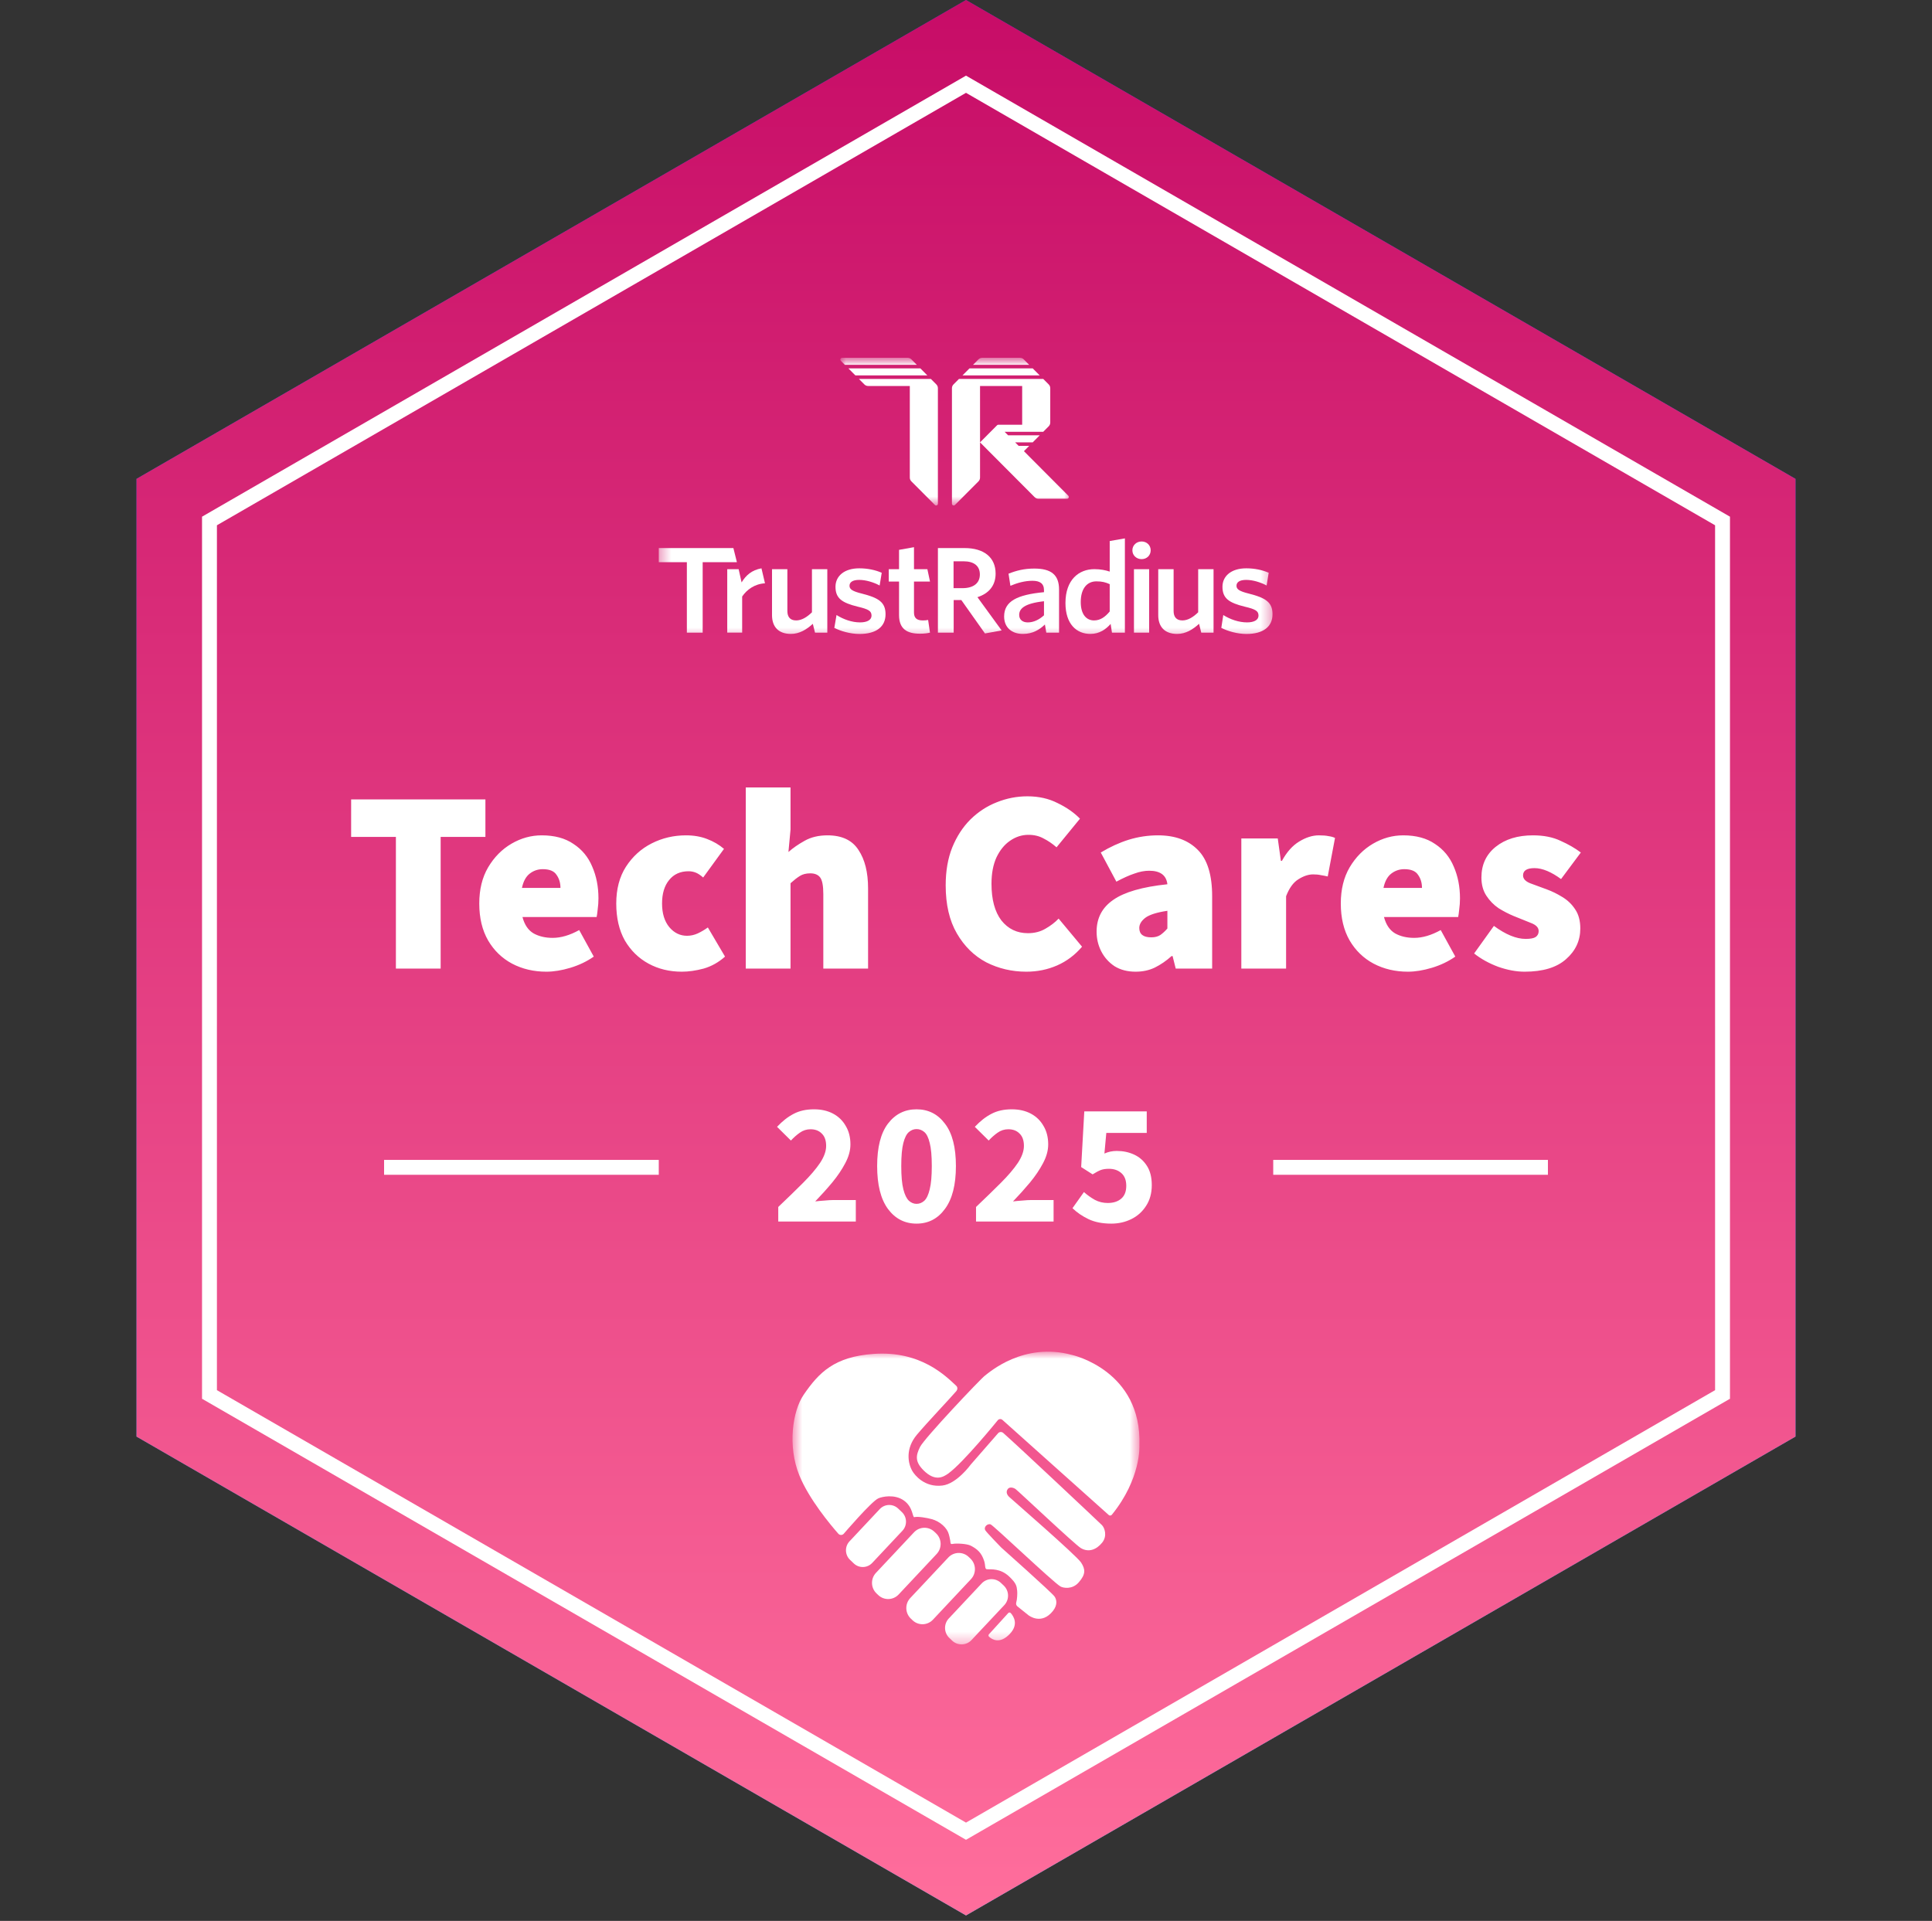 <svg width="177" height="176" viewBox="0 0 177 176" fill="none" xmlns="http://www.w3.org/2000/svg">
<rect x="0" y="0" width="177" height="176" fill="#333333" stroke="none"/>
<g clip-path="url(#clip0_1_2442)">
<path d="M88.5 0L164.494 43.875V131.625L88.5 175.5L12.506 131.625V43.875L88.5 0Z" fill="url(#paint0_linear_1_2442)"/>
<path d="M88.5 0L164.494 43.875V131.625L88.5 175.5L12.506 131.625V43.875L88.5 0Z" fill="url(#paint1_linear_1_2442)"/>
<path d="M19.191 47.734L88.5 7.718L157.809 47.734V127.765L88.5 167.781L19.191 127.765V47.734Z" stroke="white" stroke-width="1.364"/>
<mask id="mask0_1_2442" style="mask-type:luminance" maskUnits="userSpaceOnUse" x="60" y="32" width="57" height="27">
<path d="M116.646 32.782H60.354V58.61H116.646V32.782Z" fill="white"/>
</mask>
<g mask="url(#mask0_1_2442)">
<mask id="mask1_1_2442" style="mask-type:luminance" maskUnits="userSpaceOnUse" x="76" y="32" width="23" height="15">
<path d="M98.15 32.136H76.919V46.342H98.15V32.136Z" fill="white"/>
</mask>
<g mask="url(#mask1_1_2442)">
<path d="M83.152 32.782C83.28 32.782 83.403 32.833 83.494 32.924L83.996 33.427H77.401L77.033 33.057C76.931 32.956 77.003 32.782 77.146 32.782H83.152Z" fill="white"/>
<path d="M77.723 33.751L78.367 34.396H84.961L84.317 33.751H77.723Z" fill="white"/>
<path d="M85.282 34.719H78.688L79.19 35.223C79.281 35.314 79.403 35.365 79.531 35.365H83.352V43.759C83.352 43.888 83.403 44.011 83.494 44.102L85.651 46.267C85.752 46.369 85.925 46.297 85.925 46.153V35.566C85.925 35.437 85.875 35.314 85.784 35.223L85.282 34.719Z" fill="white"/>
<path d="M96.219 35.566C96.219 35.437 96.168 35.314 96.078 35.223L95.576 34.719H87.856L87.354 35.223C87.263 35.314 87.212 35.437 87.212 35.566V46.153C87.212 46.297 87.386 46.369 87.487 46.267L89.645 44.102C89.735 44.011 89.786 43.888 89.786 43.759V40.531V35.365H93.646V38.916H91.461C91.418 38.916 91.377 38.933 91.347 38.964L89.786 40.531L94.791 45.554C94.882 45.645 95.004 45.696 95.132 45.696H97.761C97.904 45.696 97.976 45.522 97.874 45.421L93.807 41.338L94.289 40.853H93.324L93.003 40.531H94.611L95.254 39.885H92.359L92.038 39.562H95.576L96.078 39.058C96.168 38.967 96.219 38.844 96.219 38.716V35.566Z" fill="white"/>
<path d="M88.821 33.751L88.177 34.396H95.254L94.611 33.751H88.821Z" fill="white"/>
<path d="M89.986 32.782C89.858 32.782 89.735 32.833 89.645 32.924L89.143 33.427H94.289L93.787 32.924C93.697 32.833 93.574 32.782 93.446 32.782H89.986Z" fill="white"/>
</g>
<path d="M116.582 56.277C116.582 55.186 115.956 54.779 114.438 54.394C113.525 54.169 113.281 53.987 113.281 53.667C113.281 53.346 113.568 53.132 114.162 53.132C114.767 53.132 115.457 53.335 116.041 53.645L116.232 52.479C115.648 52.222 114.937 52.072 114.173 52.072C112.803 52.072 111.996 52.779 111.996 53.763C111.996 54.822 112.591 55.229 114.024 55.582C115.022 55.817 115.298 55.978 115.298 56.406C115.298 56.791 114.916 57.026 114.247 57.026C113.493 57.026 112.697 56.748 112.071 56.352L111.89 57.529C112.453 57.818 113.334 58.086 114.194 58.086C115.743 58.086 116.582 57.411 116.582 56.277Z" fill="white"/>
<path d="M111.179 57.965V52.153H109.771V56.1C109.315 56.548 108.823 56.846 108.324 56.846C107.751 56.846 107.52 56.495 107.52 55.983V52.153H106.112V56.356C106.112 57.432 106.707 58.082 107.843 58.082C108.639 58.082 109.289 57.669 109.852 57.157L110.053 57.965H111.179Z" fill="white"/>
<path d="M105.279 57.965V52.153H103.888V57.965H105.279Z" fill="white"/>
<path d="M104.589 49.612C105.056 49.612 105.42 49.953 105.42 50.421C105.42 50.89 105.056 51.231 104.589 51.231C104.122 51.231 103.743 50.89 103.743 50.421C103.743 49.953 104.122 49.612 104.589 49.612Z" fill="white"/>
<path d="M101.666 56.026C101.252 56.526 100.807 56.846 100.233 56.846C99.533 56.846 99.013 56.303 99.013 55.163C99.013 53.884 99.618 53.266 100.446 53.266C100.976 53.266 101.284 53.352 101.666 53.522V56.026ZM103.057 57.965V49.329L101.666 49.571V52.371C101.295 52.244 100.828 52.148 100.255 52.148C98.853 52.148 97.612 53.106 97.612 55.248C97.612 57.187 98.63 58.082 99.894 58.082C100.732 58.082 101.316 57.656 101.751 57.166L101.873 57.965H103.057Z" fill="white"/>
<path d="M95.645 56.377C95.199 56.782 94.689 57.027 94.159 57.027C93.671 57.027 93.373 56.761 93.373 56.345C93.373 55.791 93.809 55.29 95.645 55.088V56.377ZM97.025 57.965V54.012C97.025 52.648 96.282 52.094 94.753 52.094C93.809 52.094 93.097 52.286 92.397 52.563L92.567 53.671C93.214 53.404 93.883 53.213 94.584 53.213C95.252 53.213 95.645 53.447 95.645 54.076V54.257C93.182 54.491 91.993 55.088 91.993 56.484C91.993 57.485 92.683 58.082 93.713 58.082C94.605 58.082 95.231 57.698 95.73 57.219L95.857 57.965H97.025Z" fill="white"/>
<path d="M91.765 57.763L89.547 54.715C90.555 54.395 91.213 53.686 91.213 52.557C91.213 51.065 90.141 50.216 88.369 50.216H85.927V57.965H87.371V54.978H88.071L90.237 58.039L91.765 57.763ZM89.77 52.638C89.77 53.447 89.165 53.889 88.178 53.889H87.36V51.427H88.262C89.249 51.427 89.77 51.86 89.77 52.638Z" fill="white"/>
<path d="M85.2 57.965L85.03 56.803C84.892 56.835 84.712 56.846 84.532 56.846C83.958 56.846 83.735 56.59 83.735 56.121V53.283H85.203L84.962 52.153H83.735V50.135L82.366 50.379V52.153H81.423V53.283H82.366V56.356C82.366 57.656 83.13 58.061 84.277 58.061C84.701 58.061 84.977 58.018 85.2 57.965Z" fill="white"/>
<path d="M81.129 56.277C81.129 55.186 80.502 54.779 78.985 54.394C78.072 54.169 77.828 53.987 77.828 53.667C77.828 53.346 78.114 53.132 78.709 53.132C79.314 53.132 80.004 53.335 80.588 53.645L80.779 52.479C80.195 52.222 79.484 52.072 78.719 52.072C77.35 52.072 76.543 52.779 76.543 53.763C76.543 54.822 77.138 55.229 78.571 55.582C79.568 55.817 79.845 55.978 79.845 56.406C79.845 56.791 79.462 57.026 78.794 57.026C78.04 57.026 77.264 56.746 76.638 56.35L76.437 57.529C76.999 57.818 77.885 58.086 78.745 58.086C80.295 58.086 81.129 57.411 81.129 56.277Z" fill="white"/>
<path d="M75.794 57.965V52.153H74.387V56.1C73.93 56.548 73.438 56.846 72.939 56.846C72.366 56.846 72.135 56.495 72.135 55.983V52.153H70.728V56.356C70.728 57.432 71.322 58.082 72.458 58.082C73.254 58.082 73.904 57.669 74.467 57.157L74.668 57.965H75.794Z" fill="white"/>
<path d="M70.084 53.444L69.762 52.072C68.877 52.234 68.344 52.701 67.941 53.362L67.671 52.153H66.626V57.964H67.993V54.655C68.418 54.027 69.139 53.498 70.084 53.444Z" fill="white"/>
<path d="M67.511 51.508L67.189 50.216H60.354V51.508H62.927V57.965H64.375V51.508H67.511Z" fill="white"/>
</g>
<path d="M36.27 88.744V76.68H32.169V73.247H44.471V76.68H40.37V88.744H36.27ZM50.059 89.03C48.899 89.03 47.85 88.784 46.912 88.291C45.99 87.798 45.259 87.091 44.719 86.169C44.178 85.231 43.908 84.103 43.908 82.784C43.908 81.496 44.178 80.392 44.719 79.47C45.275 78.532 45.99 77.809 46.864 77.3C47.739 76.791 48.66 76.537 49.63 76.537C50.806 76.537 51.776 76.799 52.539 77.324C53.318 77.833 53.89 78.524 54.255 79.398C54.637 80.272 54.827 81.242 54.827 82.307C54.827 82.656 54.804 82.998 54.756 83.332C54.724 83.65 54.692 83.88 54.66 84.023H47.866C48.056 84.739 48.398 85.239 48.891 85.525C49.384 85.796 49.964 85.931 50.631 85.931C51.394 85.931 52.205 85.692 53.063 85.216L54.398 87.647C53.763 88.092 53.047 88.434 52.253 88.673C51.458 88.911 50.727 89.03 50.059 89.03ZM47.818 81.353H51.347C51.347 80.892 51.227 80.495 50.989 80.161C50.766 79.811 50.345 79.637 49.725 79.637C49.28 79.637 48.883 79.772 48.533 80.042C48.184 80.312 47.945 80.749 47.818 81.353ZM62.466 89.03C61.337 89.03 60.32 88.784 59.414 88.291C58.508 87.798 57.785 87.091 57.244 86.169C56.72 85.231 56.458 84.103 56.458 82.784C56.458 81.465 56.752 80.344 57.34 79.422C57.944 78.484 58.73 77.769 59.7 77.276C60.67 76.784 61.719 76.537 62.847 76.537C63.562 76.537 64.206 76.648 64.778 76.871C65.366 77.094 65.883 77.395 66.328 77.777L64.421 80.4C64.166 80.177 63.936 80.026 63.729 79.947C63.523 79.867 63.308 79.827 63.086 79.827C62.323 79.827 61.727 80.098 61.297 80.638C60.868 81.162 60.654 81.878 60.654 82.784C60.654 83.69 60.876 84.413 61.321 84.953C61.766 85.478 62.307 85.74 62.943 85.74C63.276 85.74 63.602 85.668 63.92 85.525C64.254 85.367 64.564 85.184 64.85 84.977L66.423 87.647C65.835 88.172 65.184 88.537 64.468 88.744C63.753 88.935 63.086 89.03 62.466 89.03ZM68.323 88.744V72.15H72.424V76.013L72.233 78.063C72.646 77.698 73.139 77.356 73.711 77.038C74.299 76.704 74.999 76.537 75.809 76.537C77.129 76.537 78.074 76.982 78.646 77.872C79.234 78.746 79.529 79.923 79.529 81.401V88.744H75.428V81.925C75.428 81.162 75.332 80.654 75.142 80.4C74.951 80.145 74.649 80.018 74.236 80.018C73.854 80.018 73.536 80.098 73.282 80.257C73.028 80.415 72.742 80.638 72.424 80.924V88.744H68.323ZM94.029 89.03C92.71 89.03 91.486 88.744 90.358 88.172C89.245 87.584 88.347 86.702 87.664 85.525C86.98 84.349 86.639 82.879 86.639 81.115C86.639 79.811 86.837 78.659 87.235 77.658C87.648 76.641 88.204 75.782 88.904 75.083C89.619 74.383 90.421 73.859 91.312 73.509C92.218 73.144 93.155 72.961 94.125 72.961C95.158 72.961 96.08 73.168 96.891 73.581C97.717 73.978 98.4 74.455 98.941 75.011L96.795 77.634C96.414 77.3 96.016 77.03 95.603 76.823C95.206 76.601 94.745 76.49 94.22 76.49C93.616 76.49 93.052 76.672 92.528 77.038C92.019 77.388 91.606 77.896 91.288 78.564C90.986 79.231 90.835 80.034 90.835 80.972C90.835 82.418 91.137 83.539 91.741 84.333C92.361 85.112 93.171 85.502 94.172 85.502C94.776 85.502 95.309 85.367 95.77 85.096C96.247 84.826 96.652 84.516 96.986 84.166L99.132 86.741C98.48 87.504 97.717 88.076 96.843 88.458C95.969 88.839 95.031 89.03 94.029 89.03ZM104.041 89.03C103.294 89.03 102.651 88.863 102.11 88.529C101.586 88.18 101.18 87.727 100.894 87.171C100.608 86.614 100.465 86.01 100.465 85.359C100.465 84.119 100.974 83.149 101.991 82.45C103.008 81.735 104.661 81.258 106.95 81.019C106.855 80.193 106.298 79.78 105.281 79.78C104.852 79.78 104.399 79.867 103.922 80.042C103.445 80.201 102.897 80.447 102.277 80.781L100.847 78.111C101.689 77.602 102.539 77.213 103.398 76.942C104.272 76.672 105.17 76.537 106.092 76.537C107.649 76.537 108.865 76.982 109.739 77.872C110.614 78.746 111.051 80.161 111.051 82.116V88.744H107.713L107.427 87.6H107.331C106.855 88.029 106.346 88.379 105.806 88.649C105.281 88.903 104.693 89.03 104.041 89.03ZM105.472 85.883C105.806 85.883 106.084 85.812 106.306 85.668C106.529 85.51 106.743 85.311 106.95 85.073V83.451C105.98 83.594 105.305 83.809 104.923 84.095C104.558 84.381 104.375 84.691 104.375 85.025C104.375 85.597 104.741 85.883 105.472 85.883ZM113.724 88.744V76.823H117.062L117.348 78.874H117.444C117.889 78.063 118.413 77.475 119.017 77.109C119.637 76.728 120.241 76.537 120.829 76.537C121.195 76.537 121.489 76.561 121.711 76.609C121.95 76.641 122.148 76.696 122.307 76.776L121.64 80.304C121.433 80.257 121.226 80.217 121.02 80.185C120.813 80.137 120.575 80.114 120.304 80.114C119.875 80.114 119.422 80.264 118.946 80.566C118.485 80.853 118.111 81.369 117.825 82.116V88.744H113.724ZM128.988 89.03C127.827 89.03 126.778 88.784 125.841 88.291C124.919 87.798 124.188 87.091 123.647 86.169C123.107 85.231 122.837 84.103 122.837 82.784C122.837 81.496 123.107 80.392 123.647 79.47C124.204 78.532 124.919 77.809 125.793 77.3C126.667 76.791 127.589 76.537 128.559 76.537C129.735 76.537 130.704 76.799 131.467 77.324C132.246 77.833 132.818 78.524 133.184 79.398C133.565 80.272 133.756 81.242 133.756 82.307C133.756 82.656 133.732 82.998 133.685 83.332C133.653 83.65 133.621 83.88 133.589 84.023H126.794C126.985 84.739 127.327 85.239 127.82 85.525C128.312 85.796 128.892 85.931 129.56 85.931C130.323 85.931 131.133 85.692 131.992 85.216L133.327 87.647C132.691 88.092 131.976 88.434 131.181 88.673C130.386 88.911 129.655 89.03 128.988 89.03ZM126.747 81.353H130.275C130.275 80.892 130.156 80.495 129.918 80.161C129.695 79.811 129.274 79.637 128.654 79.637C128.209 79.637 127.812 79.772 127.462 80.042C127.112 80.312 126.874 80.749 126.747 81.353ZM139.677 89.03C138.914 89.03 138.104 88.879 137.246 88.577C136.403 88.259 135.672 87.854 135.052 87.361L136.864 84.834C137.945 85.629 138.914 86.026 139.773 86.026C140.202 86.026 140.504 85.971 140.679 85.859C140.869 85.732 140.965 85.549 140.965 85.311C140.965 84.993 140.734 84.747 140.273 84.572C139.812 84.381 139.28 84.166 138.676 83.928C138.215 83.737 137.754 83.499 137.293 83.213C136.848 82.911 136.475 82.529 136.173 82.069C135.871 81.608 135.72 81.051 135.72 80.4C135.72 79.223 136.157 78.286 137.031 77.586C137.905 76.887 139.042 76.537 140.44 76.537C141.426 76.537 142.268 76.704 142.967 77.038C143.683 77.356 144.303 77.713 144.827 78.111L143.015 80.543C142.586 80.225 142.165 79.978 141.752 79.803C141.338 79.629 140.949 79.541 140.583 79.541C139.884 79.541 139.534 79.764 139.534 80.209C139.534 80.511 139.749 80.749 140.178 80.924C140.623 81.083 141.14 81.274 141.728 81.496C142.205 81.671 142.673 81.902 143.134 82.188C143.611 82.474 144.001 82.847 144.303 83.308C144.621 83.769 144.779 84.357 144.779 85.073C144.779 86.185 144.342 87.123 143.468 87.886C142.61 88.649 141.346 89.03 139.677 89.03Z" fill="white"/>
<path d="M71.3 111.922V110.587C72.158 109.771 72.916 109.035 73.573 108.378C74.24 107.71 74.76 107.101 75.13 106.55C75.501 105.988 75.687 105.469 75.687 104.992C75.687 104.494 75.554 104.118 75.289 103.864C75.035 103.599 74.691 103.467 74.256 103.467C73.896 103.467 73.567 103.572 73.271 103.784C72.985 103.986 72.715 104.224 72.46 104.5L71.189 103.244C71.687 102.714 72.195 102.317 72.715 102.052C73.234 101.776 73.854 101.639 74.574 101.639C75.242 101.639 75.825 101.771 76.323 102.036C76.82 102.301 77.207 102.677 77.483 103.165C77.769 103.641 77.912 104.203 77.912 104.849C77.912 105.411 77.753 105.988 77.435 106.582C77.128 107.165 76.731 107.753 76.243 108.346C75.756 108.929 75.236 109.506 74.685 110.079C74.94 110.047 75.226 110.02 75.544 109.999C75.862 109.967 76.137 109.951 76.37 109.951H78.405V111.922H71.3ZM83.968 112.113C82.887 112.113 82.013 111.663 81.345 110.762C80.688 109.861 80.36 108.553 80.36 106.836C80.36 105.12 80.688 103.827 81.345 102.958C82.013 102.078 82.887 101.639 83.968 101.639C85.049 101.639 85.917 102.078 86.574 102.958C87.242 103.827 87.576 105.12 87.576 106.836C87.576 108.553 87.242 109.861 86.574 110.762C85.917 111.663 85.049 112.113 83.968 112.113ZM83.968 110.301C84.233 110.301 84.471 110.206 84.683 110.015C84.895 109.814 85.059 109.464 85.176 108.966C85.303 108.468 85.366 107.758 85.366 106.836C85.366 105.914 85.303 105.21 85.176 104.722C85.059 104.235 84.895 103.901 84.683 103.721C84.471 103.541 84.233 103.451 83.968 103.451C83.713 103.451 83.48 103.541 83.268 103.721C83.056 103.901 82.887 104.235 82.76 104.722C82.633 105.21 82.569 105.914 82.569 106.836C82.569 107.758 82.633 108.468 82.76 108.966C82.887 109.464 83.056 109.814 83.268 110.015C83.48 110.206 83.713 110.301 83.968 110.301ZM89.419 111.922V110.587C90.277 109.771 91.035 109.035 91.692 108.378C92.36 107.71 92.879 107.101 93.25 106.55C93.621 105.988 93.806 105.469 93.806 104.992C93.806 104.494 93.674 104.118 93.409 103.864C93.154 103.599 92.81 103.467 92.376 103.467C92.015 103.467 91.687 103.572 91.39 103.784C91.104 103.986 90.834 104.224 90.579 104.5L89.308 103.244C89.806 102.714 90.314 102.317 90.834 102.052C91.353 101.776 91.973 101.639 92.693 101.639C93.361 101.639 93.944 101.771 94.442 102.036C94.94 102.301 95.326 102.677 95.602 103.165C95.888 103.641 96.031 104.203 96.031 104.849C96.031 105.411 95.872 105.988 95.554 106.582C95.247 107.165 94.85 107.753 94.362 108.346C93.875 108.929 93.356 109.506 92.805 110.079C93.059 110.047 93.345 110.02 93.663 109.999C93.981 109.967 94.256 109.951 94.489 109.951H96.524V111.922H89.419ZM101.816 112.113C100.99 112.113 100.291 111.975 99.718 111.7C99.146 111.424 98.659 111.091 98.256 110.698L99.305 109.22C99.612 109.496 99.946 109.734 100.306 109.936C100.667 110.126 101.059 110.222 101.483 110.222C102.002 110.222 102.415 110.089 102.722 109.824C103.03 109.559 103.183 109.167 103.183 108.648C103.183 108.139 103.035 107.753 102.738 107.488C102.442 107.223 102.06 107.09 101.594 107.09C101.297 107.09 101.048 107.128 100.847 107.202C100.656 107.276 100.407 107.408 100.1 107.599L99.051 106.931L99.337 101.829H105.059V103.8H101.355L101.181 105.692C101.53 105.533 101.906 105.453 102.309 105.453C102.892 105.453 103.422 105.565 103.899 105.787C104.386 106.01 104.778 106.354 105.075 106.82C105.371 107.276 105.52 107.864 105.52 108.585C105.52 109.326 105.345 109.962 104.995 110.492C104.656 111.022 104.206 111.424 103.644 111.7C103.083 111.975 102.473 112.113 101.816 112.113Z" fill="white"/>
<path d="M35.188 106.956H60.353" stroke="white" stroke-width="1.364"/>
<path d="M116.647 106.956H141.813" stroke="white" stroke-width="1.364"/>
<mask id="mask2_1_2442" style="mask-type:luminance" maskUnits="userSpaceOnUse" x="72" y="123" width="33" height="28">
<path d="M104.394 123.843H72.606V150.665H104.394V123.843Z" fill="white"/>
</mask>
<g mask="url(#mask2_1_2442)">
<path d="M98.204 124.142C98.204 124.142 104.636 125.543 104.387 132.453C104.387 132.453 104.556 135.469 101.861 138.788C101.79 138.876 101.659 138.885 101.576 138.81L91.84 130.099C91.718 129.989 91.531 129.998 91.418 130.119C91.418 130.119 88.25 134.031 86.862 135.019C86.4 135.347 85.666 135.763 84.618 134.723C83.813 133.922 83.897 133.366 84.291 132.571C84.686 131.776 89.834 126.337 90.229 126.044C90.624 125.752 93.773 122.938 98.205 124.143L98.204 124.142Z" fill="white"/>
<path d="M87.603 127.471C87.732 127.321 87.751 127.106 87.606 126.972C86.655 126.089 84.355 123.741 80.039 124.05C76.452 124.306 75.032 125.74 73.627 127.794C72.612 129.274 72.139 132.484 73.228 135.17C74.117 137.365 76.104 139.73 76.802 140.524C76.933 140.674 77.165 140.676 77.3 140.528C77.3 140.528 79.823 137.581 80.462 137.287C80.806 137.129 81.948 136.876 82.804 137.478C83.66 138.08 83.592 139.05 83.763 139.006C84.083 138.923 84.906 139.064 85.365 139.19C86.139 139.4 86.778 140.01 86.923 140.566C86.968 140.74 86.995 140.816 87.057 141.155C87.094 141.358 87.029 141.516 87.305 141.456C87.582 141.395 88.569 141.429 88.94 141.621C89.523 141.925 89.921 142.261 90.162 143.015C90.305 143.457 90.2 143.771 90.424 143.782C90.769 143.799 91.648 143.681 92.451 144.442C93.106 145.062 93.146 145.311 93.19 145.77C93.21 145.979 93.192 146.534 93.103 146.824C93.064 146.954 93.105 147.096 93.21 147.183L94.202 147.978C94.257 148.025 95.416 148.922 96.466 147.6C96.935 147.009 96.779 146.515 96.611 146.277C96.346 145.9 91.733 141.793 91.726 141.788C91.606 141.672 90.398 140.414 90.278 140.225C90.08 139.913 90.472 139.572 90.75 139.666C91.012 139.754 96.446 144.939 97.15 145.354C97.406 145.504 98.233 145.657 98.819 144.993C99.477 144.245 99.446 143.791 99.049 143.173C98.627 142.516 92.617 137.314 92.429 137.129C92.311 137.013 92.092 136.708 92.347 136.407C92.507 136.218 92.852 136.295 93.046 136.437C93.312 136.634 98.508 141.545 99.03 141.847C99.771 142.275 100.478 141.954 100.974 141.342C101.47 140.729 101.197 139.981 100.958 139.739C100.752 139.532 93.369 132.576 91.908 131.289C91.771 131.169 91.566 131.181 91.443 131.313L88.937 134.186C88.937 134.186 87.666 135.95 86.338 136.11C84.695 136.31 83.787 135.134 83.583 134.779C83.163 134.048 82.948 132.71 83.995 131.462C84.968 130.303 86.956 128.223 87.605 127.467L87.603 127.471Z" fill="white"/>
<path d="M80.599 138.268L77.831 141.218C77.377 141.701 77.398 142.463 77.877 142.92L78.22 143.247C78.699 143.704 79.455 143.683 79.908 143.2L82.677 140.25C83.13 139.767 83.109 139.005 82.63 138.548L82.287 138.221C81.808 137.764 81.053 137.784 80.599 138.268Z" fill="white"/>
<path d="M83.737 140.396L80.25 144.112C79.749 144.646 79.772 145.489 80.301 145.994L80.461 146.146C80.99 146.652 81.826 146.628 82.327 146.094L85.814 142.378C86.315 141.844 86.292 141.002 85.763 140.496L85.603 140.344C85.073 139.839 84.238 139.862 83.737 140.396Z" fill="white"/>
<path d="M86.88 142.703L83.393 146.419C82.892 146.953 82.915 147.796 83.445 148.302L83.604 148.454C84.133 148.959 84.969 148.936 85.47 148.402L88.957 144.686C89.458 144.151 89.435 143.309 88.906 142.804L88.746 142.651C88.217 142.146 87.381 142.169 86.88 142.703Z" fill="white"/>
<path d="M89.933 145.082L86.923 148.29C86.448 148.796 86.47 149.595 86.972 150.074L87.232 150.322C87.734 150.8 88.525 150.778 89 150.272L92.01 147.065C92.485 146.559 92.463 145.76 91.962 145.281L91.702 145.033C91.2 144.554 90.408 144.576 89.933 145.082Z" fill="white"/>
<path d="M92.369 147.795L90.602 149.739C90.545 149.802 90.547 149.9 90.609 149.959C90.869 150.203 91.588 150.683 92.519 149.699C93.351 148.818 92.851 148.074 92.597 147.794C92.536 147.727 92.43 147.728 92.369 147.794V147.795Z" fill="white"/>
</g>
</g>
<defs>
<linearGradient id="paint0_linear_1_2442" x1="88.5" y1="0" x2="88.5" y2="175.5" gradientUnits="userSpaceOnUse">
<stop stop-color="#1E50E5"/>
<stop offset="1" stop-color="#21B1FF"/>
</linearGradient>
<linearGradient id="paint1_linear_1_2442" x1="88.5" y1="0" x2="88.5" y2="175.5" gradientUnits="userSpaceOnUse">
<stop stop-color="#C70C67"/>
<stop offset="1" stop-color="#FF6E9C"/>
</linearGradient>
<clipPath id="clip0_1_2442">
<rect width="175.5" height="175.5" fill="white" transform="translate(0.75)"/>
</clipPath>
</defs>
</svg>
